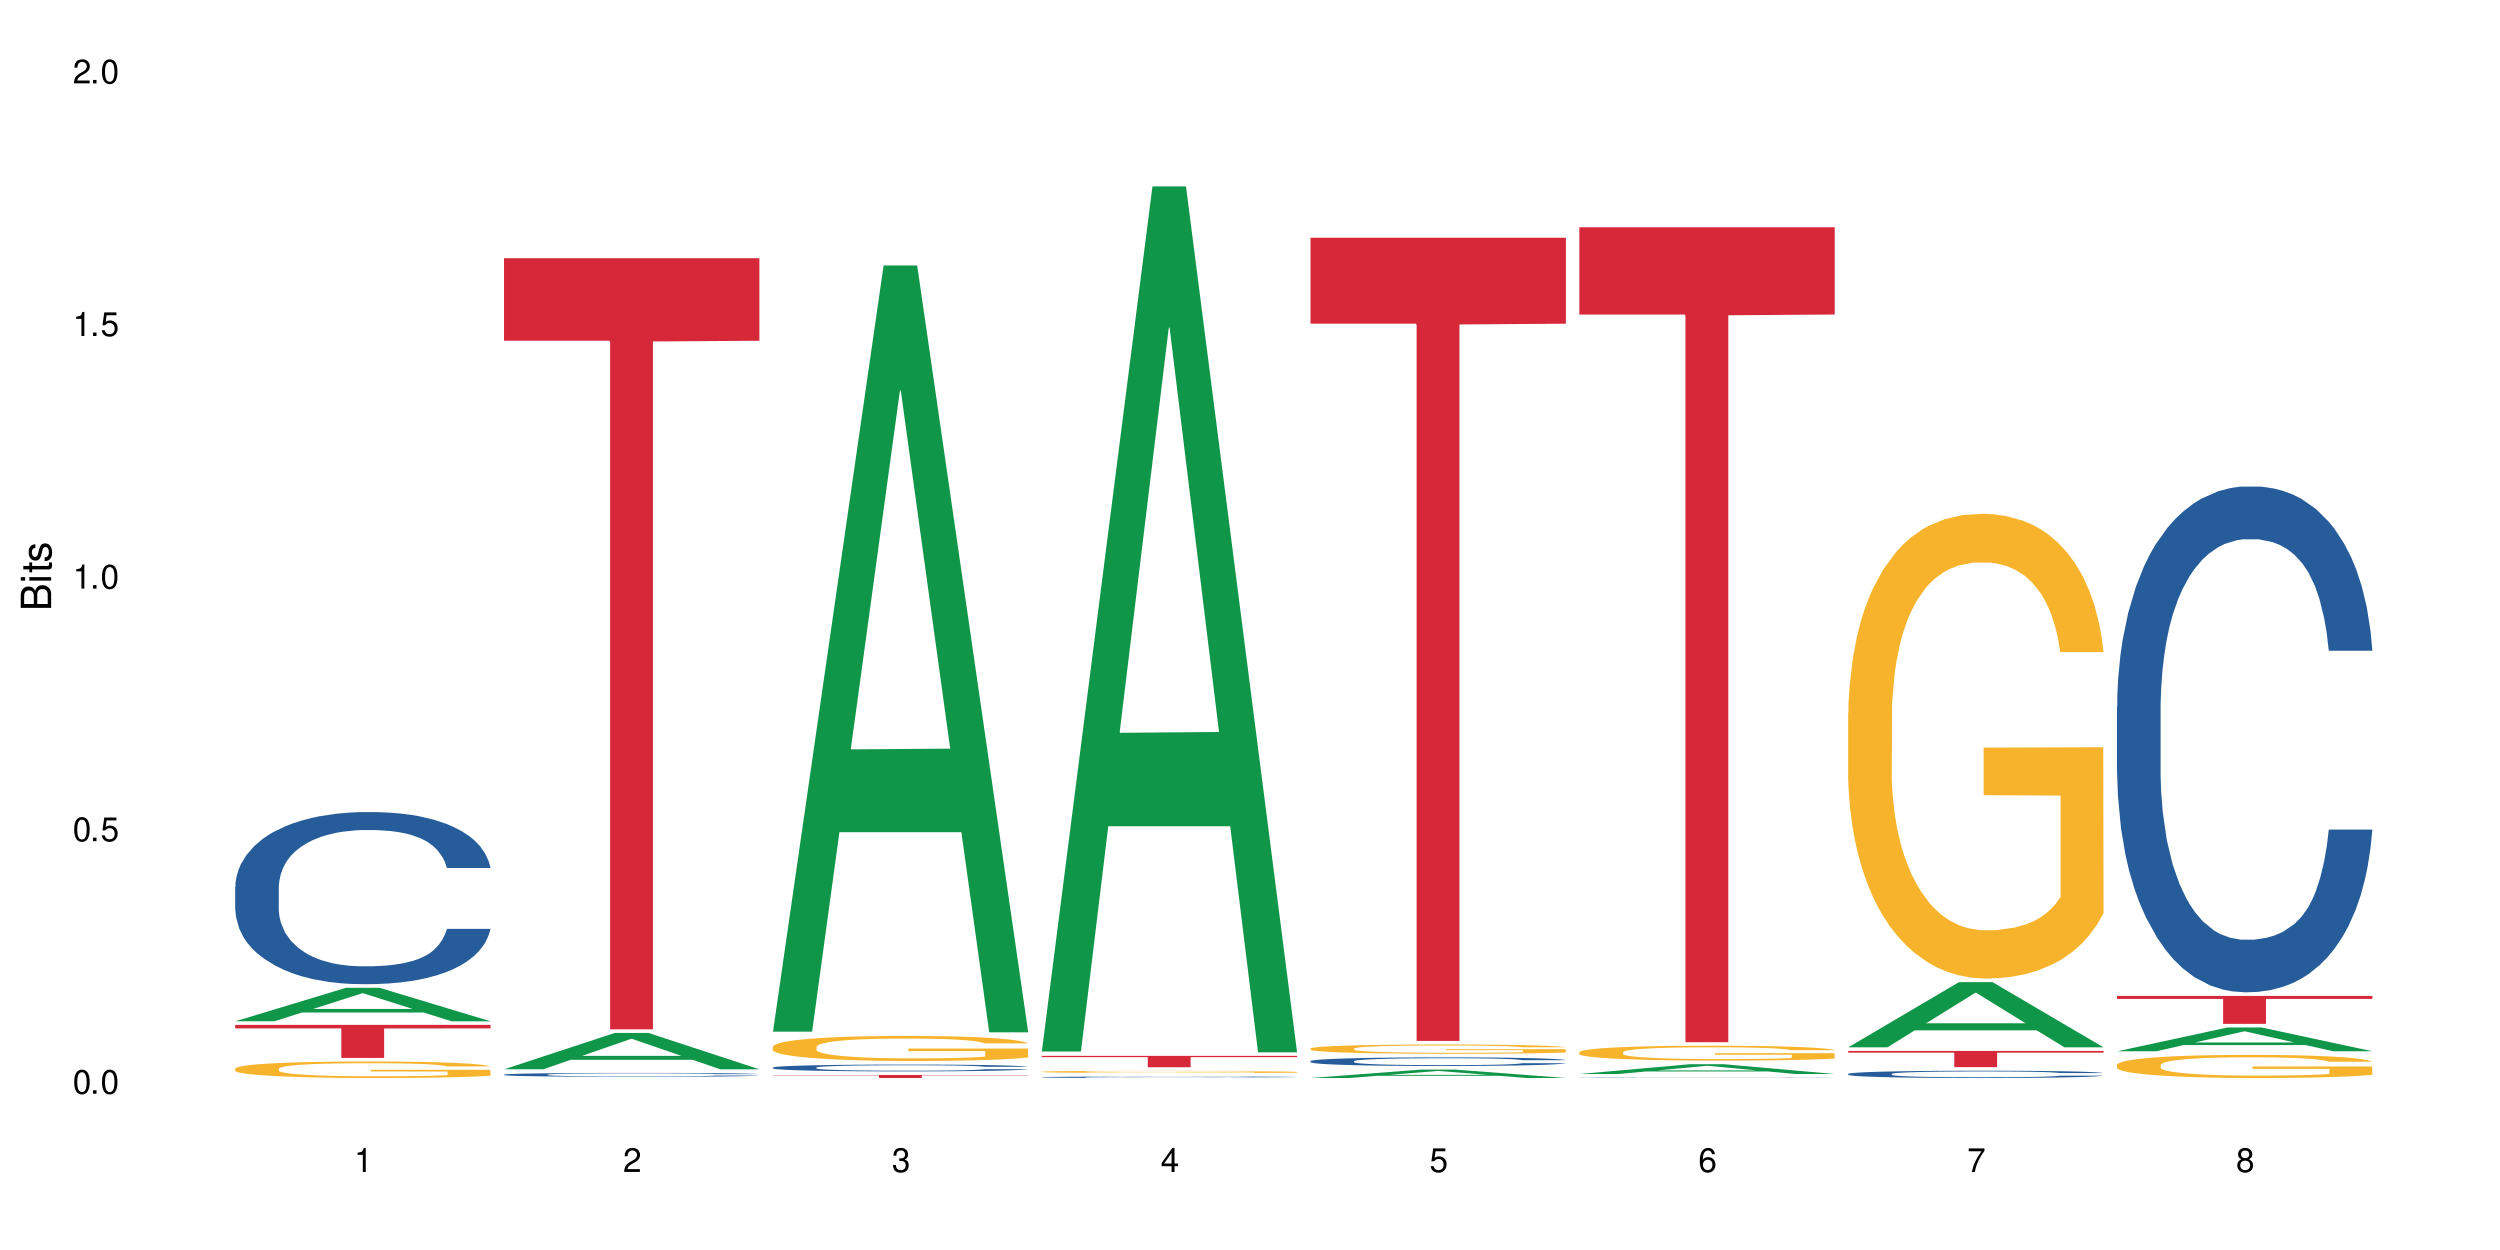 <?xml version="1.0" encoding="UTF-8"?>
<svg xmlns="http://www.w3.org/2000/svg" xmlns:xlink="http://www.w3.org/1999/xlink" width="720" height="360" viewBox="0 0 720 360">
<defs>
<g>
<g id="glyph-0-0">
</g>
<g id="glyph-0-1">
<path d="M 2.641 -6.938 C 2 -6.938 1.422 -6.656 1.078 -6.172 C 0.641 -5.562 0.406 -4.641 0.406 -3.359 C 0.406 -1.016 1.188 0.219 2.641 0.219 C 4.078 0.219 4.859 -1.016 4.859 -3.297 C 4.859 -4.641 4.656 -5.547 4.203 -6.172 C 3.844 -6.656 3.281 -6.938 2.641 -6.938 Z M 2.641 -6.188 C 3.547 -6.188 4 -5.25 4 -3.375 C 4 -1.406 3.562 -0.484 2.625 -0.484 C 1.734 -0.484 1.281 -1.438 1.281 -3.344 C 1.281 -5.25 1.734 -6.188 2.641 -6.188 Z M 2.641 -6.188 "/>
</g>
<g id="glyph-0-2">
<path d="M 1.828 -1 L 0.828 -1 L 0.828 0 L 1.828 0 Z M 1.828 -1 "/>
</g>
<g id="glyph-0-3">
<path d="M 4.562 -6.797 L 1.062 -6.797 L 0.547 -3.094 L 1.328 -3.094 C 1.719 -3.562 2.047 -3.734 2.578 -3.734 C 3.484 -3.734 4.062 -3.109 4.062 -2.094 C 4.062 -1.125 3.484 -0.531 2.578 -0.531 C 1.828 -0.531 1.375 -0.906 1.188 -1.672 L 0.328 -1.672 C 0.453 -1.109 0.547 -0.844 0.75 -0.594 C 1.125 -0.078 1.828 0.219 2.594 0.219 C 3.969 0.219 4.922 -0.781 4.922 -2.219 C 4.922 -3.562 4.031 -4.484 2.719 -4.484 C 2.25 -4.484 1.859 -4.359 1.469 -4.062 L 1.734 -5.969 L 4.562 -5.969 Z M 4.562 -6.797 "/>
</g>
<g id="glyph-0-4">
<path d="M 2.484 -4.938 L 2.484 0 L 3.328 0 L 3.328 -6.938 L 2.766 -6.938 C 2.469 -5.875 2.281 -5.734 0.984 -5.562 L 0.984 -4.938 Z M 2.484 -4.938 "/>
</g>
<g id="glyph-0-5">
<path d="M 4.859 -0.828 L 1.281 -0.828 C 1.359 -1.406 1.672 -1.781 2.5 -2.281 L 3.469 -2.828 C 4.406 -3.344 4.906 -4.062 4.906 -4.906 C 4.906 -5.484 4.672 -6.031 4.266 -6.406 C 3.859 -6.766 3.375 -6.938 2.719 -6.938 C 1.859 -6.938 1.219 -6.625 0.844 -6.031 C 0.609 -5.672 0.5 -5.234 0.484 -4.531 L 1.328 -4.531 C 1.359 -5.016 1.406 -5.281 1.531 -5.516 C 1.75 -5.938 2.188 -6.203 2.703 -6.203 C 3.469 -6.203 4.031 -5.641 4.031 -4.891 C 4.031 -4.344 3.719 -3.859 3.125 -3.516 L 2.234 -3 C 0.812 -2.172 0.406 -1.531 0.328 -0.016 L 4.859 -0.016 Z M 4.859 -0.828 "/>
</g>
<g id="glyph-0-6">
<path d="M 2.125 -3.188 L 2.578 -3.188 C 3.5 -3.188 3.984 -2.766 3.984 -1.922 C 3.984 -1.062 3.469 -0.531 2.594 -0.531 C 1.656 -0.531 1.203 -1 1.156 -2.016 L 0.312 -2.016 C 0.344 -1.453 0.438 -1.094 0.609 -0.781 C 0.953 -0.109 1.625 0.219 2.547 0.219 C 3.953 0.219 4.859 -0.625 4.859 -1.938 C 4.859 -2.828 4.516 -3.297 3.703 -3.594 C 4.344 -3.844 4.656 -4.328 4.656 -5.031 C 4.656 -6.219 3.875 -6.938 2.578 -6.938 C 1.203 -6.938 0.484 -6.172 0.453 -4.703 L 1.297 -4.703 C 1.312 -5.125 1.344 -5.359 1.453 -5.578 C 1.641 -5.969 2.062 -6.203 2.594 -6.203 C 3.344 -6.203 3.797 -5.75 3.797 -5 C 3.797 -4.516 3.609 -4.219 3.25 -4.047 C 3.016 -3.953 2.703 -3.922 2.125 -3.906 Z M 2.125 -3.188 "/>
</g>
<g id="glyph-0-7">
<path d="M 3.141 -1.672 L 3.141 0 L 3.984 0 L 3.984 -1.672 L 4.984 -1.672 L 4.984 -2.438 L 3.984 -2.438 L 3.984 -6.938 L 3.359 -6.938 L 0.266 -2.578 L 0.266 -1.672 Z M 3.141 -2.438 L 1 -2.438 L 3.141 -5.5 Z M 3.141 -2.438 "/>
</g>
<g id="glyph-0-8">
<path d="M 4.781 -5.125 C 4.609 -6.266 3.891 -6.938 2.844 -6.938 C 2.094 -6.938 1.422 -6.578 1.031 -5.953 C 0.594 -5.266 0.406 -4.422 0.406 -3.172 C 0.406 -2 0.578 -1.25 0.984 -0.641 C 1.359 -0.078 1.953 0.219 2.703 0.219 C 3.984 0.219 4.922 -0.75 4.922 -2.094 C 4.922 -3.375 4.062 -4.281 2.844 -4.281 C 2.172 -4.281 1.641 -4.031 1.281 -3.516 C 1.281 -5.234 1.828 -6.188 2.797 -6.188 C 3.391 -6.188 3.797 -5.797 3.938 -5.125 Z M 2.734 -3.531 C 3.547 -3.531 4.062 -2.953 4.062 -2.031 C 4.062 -1.156 3.484 -0.531 2.703 -0.531 C 1.922 -0.531 1.328 -1.188 1.328 -2.078 C 1.328 -2.938 1.906 -3.531 2.734 -3.531 Z M 2.734 -3.531 "/>
</g>
<g id="glyph-0-9">
<path d="M 4.984 -6.797 L 0.438 -6.797 L 0.438 -5.969 L 4.109 -5.969 C 2.5 -3.656 1.828 -2.234 1.328 0 L 2.219 0 C 2.594 -2.172 3.453 -4.047 4.984 -6.094 Z M 4.984 -6.797 "/>
</g>
<g id="glyph-0-10">
<path d="M 3.75 -3.656 C 4.469 -4.094 4.688 -4.438 4.688 -5.078 C 4.688 -6.172 3.844 -6.938 2.641 -6.938 C 1.438 -6.938 0.594 -6.172 0.594 -5.094 C 0.594 -4.438 0.812 -4.094 1.516 -3.656 C 0.734 -3.266 0.359 -2.703 0.359 -1.922 C 0.359 -0.656 1.281 0.219 2.641 0.219 C 3.984 0.219 4.922 -0.656 4.922 -1.922 C 4.922 -2.703 4.531 -3.266 3.75 -3.656 Z M 2.641 -6.188 C 3.359 -6.188 3.812 -5.75 3.812 -5.062 C 3.812 -4.406 3.344 -3.984 2.641 -3.984 C 1.922 -3.984 1.453 -4.406 1.453 -5.078 C 1.453 -5.75 1.922 -6.188 2.641 -6.188 Z M 2.641 -3.266 C 3.484 -3.266 4.062 -2.719 4.062 -1.906 C 4.062 -1.078 3.484 -0.531 2.625 -0.531 C 1.797 -0.531 1.219 -1.094 1.219 -1.906 C 1.219 -2.719 1.781 -3.266 2.641 -3.266 Z M 2.641 -3.266 "/>
</g>
<g id="glyph-1-0">
</g>
<g id="glyph-1-1">
<path d="M 0 -0.953 L 0 -4.891 C 0 -5.719 -0.234 -6.344 -0.734 -6.797 C -1.188 -7.234 -1.812 -7.469 -2.5 -7.469 C -3.547 -7.469 -4.188 -7 -4.625 -5.875 C -4.984 -6.688 -5.625 -7.094 -6.531 -7.094 C -7.172 -7.094 -7.734 -6.859 -8.141 -6.391 C -8.562 -5.922 -8.75 -5.344 -8.75 -4.5 L -8.75 -0.953 Z M -4.984 -2.062 L -7.766 -2.062 L -7.766 -4.219 C -7.766 -4.844 -7.688 -5.203 -7.453 -5.5 C -7.219 -5.812 -6.859 -5.969 -6.375 -5.969 C -5.891 -5.969 -5.531 -5.812 -5.297 -5.5 C -5.062 -5.203 -4.984 -4.844 -4.984 -4.219 Z M -0.984 -2.062 L -4 -2.062 L -4 -4.781 C -4 -5.766 -3.438 -6.359 -2.484 -6.359 C -1.547 -6.359 -0.984 -5.766 -0.984 -4.781 Z M -0.984 -2.062 "/>
</g>
<g id="glyph-1-2">
<path d="M -6.281 -1.797 L -6.281 -0.797 L 0 -0.797 L 0 -1.797 Z M -8.75 -1.797 L -8.75 -0.797 L -7.484 -0.797 L -7.484 -1.797 Z M -8.75 -1.797 "/>
</g>
<g id="glyph-1-3">
<path d="M -6.281 -3.047 L -6.281 -2.016 L -8.016 -2.016 L -8.016 -1.016 L -6.281 -1.016 L -6.281 -0.172 L -5.469 -0.172 L -5.469 -1.016 L -0.719 -1.016 C -0.078 -1.016 0.281 -1.453 0.281 -2.234 C 0.281 -2.5 0.25 -2.719 0.188 -3.047 L -0.641 -3.047 C -0.609 -2.906 -0.594 -2.766 -0.594 -2.562 C -0.594 -2.141 -0.719 -2.016 -1.156 -2.016 L -5.469 -2.016 L -5.469 -3.047 Z M -6.281 -3.047 "/>
</g>
<g id="glyph-1-4">
<path d="M -4.531 -5.25 C -5.766 -5.25 -6.469 -4.422 -6.469 -2.969 C -6.469 -1.516 -5.719 -0.562 -4.547 -0.562 C -3.562 -0.562 -3.094 -1.062 -2.734 -2.562 L -2.516 -3.484 C -2.344 -4.188 -2.094 -4.469 -1.641 -4.469 C -1.047 -4.469 -0.641 -3.875 -0.641 -3 C -0.641 -2.453 -0.797 -2 -1.062 -1.75 C -1.25 -1.594 -1.422 -1.531 -1.875 -1.469 L -1.875 -0.406 C -0.422 -0.453 0.281 -1.266 0.281 -2.922 C 0.281 -4.5 -0.5 -5.516 -1.719 -5.516 C -2.656 -5.516 -3.172 -4.984 -3.469 -3.734 L -3.703 -2.766 C -3.891 -1.953 -4.156 -1.609 -4.594 -1.609 C -5.188 -1.609 -5.547 -2.125 -5.547 -2.938 C -5.547 -3.75 -5.203 -4.172 -4.531 -4.203 Z M -4.531 -5.25 "/>
</g>
</g>
</defs>
<rect x="-72" y="-36" width="864" height="432" fill="rgb(100%, 100%, 100%)" fill-opacity="1"/>
<path fill-rule="nonzero" fill="rgb(6.275%, 58.824%, 28.235%)" fill-opacity="1" d="M 67.73 294.125 L 67.809 294.117 L 99.637 284.488 L 109.301 284.488 L 141.281 294.137 L 130.047 294.137 L 122.031 291.617 L 86.906 291.617 L 79.047 294.125 L 67.73 294.125 L 90.285 290.578 L 118.809 290.566 L 104.586 286.066 L 104.43 286.059 L 104.27 286.082 L 90.207 290.566 L 90.285 290.578 Z M 67.73 294.125 "/>
<path fill-rule="nonzero" fill="rgb(14.51%, 36.078%, 60%)" fill-opacity="1" d="M 67.73 255.465 L 67.82 255.418 L 67.82 254.332 L 68.09 252.609 L 68.719 250.438 L 69.344 248.941 L 70.961 246.27 L 73.203 243.688 L 75.535 241.695 L 77.238 240.516 L 78.766 239.609 L 82.262 237.934 L 84.504 237.074 L 86.926 236.305 L 89.887 235.535 L 92.039 235.082 L 96.883 234.355 L 100.469 234.039 L 103.25 233.902 L 109.262 233.902 L 112.848 234.082 L 115.449 234.309 L 118.32 234.672 L 120.742 235.082 L 124.957 236.078 L 128.727 237.344 L 130.43 238.07 L 133.121 239.473 L 135.184 240.832 L 136.617 242.012 L 138.234 243.688 L 139.668 245.727 L 140.746 248.035 L 141.281 249.984 L 128.727 249.984 L 128.098 248.172 L 127.379 246.766 L 126.035 244.91 L 124.688 243.598 L 122.805 242.281 L 121.102 241.422 L 118.77 240.562 L 116.707 240.02 L 114.555 239.609 L 112.488 239.34 L 108.543 239.066 L 103.969 239.066 L 102.266 239.156 L 98.766 239.52 L 96.883 239.836 L 94.191 240.473 L 92.309 241.059 L 90.066 241.965 L 88.539 242.734 L 86.656 243.914 L 85.312 244.957 L 83.785 246.449 L 82.891 247.582 L 82.082 248.852 L 81.363 250.348 L 80.828 251.93 L 80.469 253.605 L 80.289 255.238 L 80.289 262.258 L 80.469 263.891 L 80.918 265.793 L 82.082 268.555 L 83.785 270.957 L 85.762 272.859 L 87.645 274.219 L 88.719 274.852 L 90.156 275.578 L 92.398 276.484 L 95.629 277.391 L 97.512 277.75 L 100.383 278.113 L 103.34 278.293 L 107.289 278.293 L 110.785 278.113 L 113.117 277.887 L 115.539 277.523 L 118.859 276.754 L 120.922 276.031 L 122.715 275.168 L 124.062 274.309 L 124.957 273.582 L 126.305 272.18 L 127.379 270.641 L 128.188 269.055 L 128.727 267.516 L 141.281 267.516 L 140.746 269.324 L 139.938 271.094 L 139.129 272.406 L 137.875 273.992 L 136.441 275.395 L 134.375 276.98 L 132.672 278.023 L 130.43 279.156 L 128.367 280.016 L 126.125 280.785 L 122.805 281.691 L 120.652 282.145 L 118.32 282.551 L 115.539 282.914 L 112.043 283.23 L 108.273 283.414 L 104.777 283.457 L 101.008 283.367 L 98.227 283.188 L 94.551 282.777 L 89.977 281.965 L 86.656 281.102 L 84.055 280.242 L 81.812 279.336 L 79.301 278.113 L 76.074 276.121 L 74.098 274.582 L 72.754 273.312 L 71.23 271.547 L 70.152 269.961 L 68.898 267.422 L 68 264.207 L 67.73 261.715 Z M 67.73 255.465 "/>
<path fill-rule="nonzero" fill="rgb(96.863%, 70.196%, 16.863%)" fill-opacity="1" d="M 67.73 307.746 L 67.82 307.742 L 67.82 307.656 L 68.18 307.461 L 69.078 307.191 L 70.242 306.969 L 71.5 306.797 L 72.305 306.703 L 73.652 306.574 L 74.816 306.48 L 77.777 306.285 L 81.543 306.102 L 83.609 306.023 L 85.941 305.949 L 89.258 305.867 L 90.785 305.836 L 95.449 305.766 L 100.738 305.723 L 106.57 305.711 L 109.262 305.715 L 112.938 305.73 L 117.961 305.781 L 120.832 305.824 L 123.074 305.867 L 125.406 305.922 L 128.277 306.012 L 130.969 306.113 L 133.121 306.219 L 135.273 306.348 L 137.066 306.488 L 138.594 306.641 L 139.938 306.82 L 140.746 306.973 L 141.281 307.125 L 128.816 307.125 L 128.098 306.973 L 127.289 306.855 L 125.945 306.715 L 124.598 306.609 L 123.254 306.527 L 120.742 306.414 L 118.59 306.344 L 115.898 306.285 L 113.297 306.246 L 110.336 306.219 L 108.543 306.211 L 103.789 306.211 L 99.484 306.242 L 96.973 306.273 L 95.18 306.309 L 92.668 306.375 L 91.141 306.426 L 90.246 306.461 L 87.555 306.598 L 85.762 306.719 L 84.773 306.801 L 83.52 306.93 L 82.621 307.047 L 81.633 307.223 L 81.098 307.352 L 80.379 307.648 L 80.289 308.43 L 80.559 308.594 L 81.098 308.773 L 81.812 308.93 L 82.891 309.094 L 83.965 309.219 L 85.852 309.387 L 87.465 309.5 L 88.719 309.574 L 91.141 309.691 L 92.129 309.73 L 94.461 309.809 L 96.883 309.871 L 99.844 309.922 L 102.086 309.949 L 105.672 309.969 L 110.246 309.969 L 115.629 309.945 L 119.039 309.91 L 121.371 309.875 L 122.895 309.844 L 124.777 309.797 L 126.125 309.754 L 127.379 309.707 L 128.906 309.633 L 128.906 308.594 L 106.75 308.59 L 106.75 308.102 L 141.195 308.098 L 141.281 309.797 L 139.398 309.914 L 137.066 310.027 L 134.824 310.113 L 132.492 310.188 L 129.176 310.27 L 126.484 310.32 L 122.355 310.383 L 118.59 310.422 L 114.645 310.449 L 111.145 310.461 L 107.02 310.465 L 103.34 310.457 L 99.395 310.43 L 96.254 310.395 L 93.383 310.352 L 90.516 310.297 L 86.926 310.203 L 84.594 310.129 L 82.172 310.039 L 79.75 309.93 L 77.598 309.812 L 76.164 309.723 L 74.727 309.617 L 73.203 309.488 L 71.766 309.34 L 70.691 309.207 L 69.703 309.055 L 68.988 308.91 L 68.27 308.715 L 67.91 308.559 L 67.73 308.426 Z M 67.73 307.746 "/>
<path fill-rule="nonzero" fill="rgb(83.922%, 15.686%, 22.353%)" fill-opacity="1" d="M 67.73 295.168 L 141.281 295.168 L 141.281 296.184 L 110.629 296.195 L 110.629 304.68 L 98.297 304.68 L 98.297 296.203 L 98.117 296.184 L 67.73 296.184 Z M 67.73 295.168 "/>
<path fill-rule="nonzero" fill="rgb(6.275%, 58.824%, 28.235%)" fill-opacity="1" d="M 145.156 307.953 L 145.234 307.945 L 177.059 297.48 L 186.723 297.48 L 218.707 307.965 L 207.469 307.965 L 199.453 305.227 L 164.328 305.227 L 156.469 307.953 L 145.156 307.953 L 167.707 304.094 L 196.23 304.086 L 182.008 299.191 L 181.852 299.184 L 181.695 299.211 L 167.629 304.086 L 167.707 304.094 Z M 145.156 307.953 "/>
<path fill-rule="nonzero" fill="rgb(14.51%, 36.078%, 60%)" fill-opacity="1" d="M 145.156 309.484 L 145.242 309.48 L 145.242 309.457 L 145.512 309.418 L 146.141 309.371 L 146.77 309.336 L 148.383 309.273 L 150.625 309.215 L 152.957 309.172 L 154.664 309.145 L 156.188 309.125 L 159.684 309.086 L 161.93 309.066 L 164.352 309.051 L 167.309 309.031 L 169.461 309.023 L 174.305 309.004 L 177.895 309 L 180.676 308.996 L 186.684 308.996 L 190.273 309 L 192.875 309.004 L 195.742 309.012 L 198.164 309.023 L 202.383 309.043 L 206.148 309.074 L 207.852 309.09 L 210.543 309.121 L 212.605 309.152 L 214.043 309.18 L 215.656 309.215 L 217.094 309.262 L 218.168 309.316 L 218.707 309.359 L 206.148 309.359 L 205.52 309.316 L 204.805 309.285 L 203.457 309.246 L 202.113 309.215 L 200.23 309.184 L 198.523 309.164 L 196.191 309.145 L 194.129 309.133 L 191.977 309.125 L 189.914 309.117 L 185.969 309.113 L 179.688 309.113 L 176.191 309.121 L 174.305 309.129 L 171.613 309.145 L 169.73 309.156 L 167.488 309.176 L 165.965 309.195 L 164.082 309.223 L 162.734 309.246 L 161.211 309.277 L 160.312 309.305 L 159.508 309.332 L 158.789 309.367 L 158.25 309.402 L 157.891 309.441 L 157.711 309.477 L 157.711 309.637 L 157.891 309.672 L 158.34 309.715 L 159.508 309.777 L 161.211 309.832 L 163.184 309.875 L 165.066 309.906 L 166.145 309.922 L 167.578 309.938 L 169.82 309.957 L 173.051 309.98 L 174.934 309.988 L 177.805 309.996 L 180.766 310 L 184.711 310 L 188.211 309.996 L 190.543 309.988 L 192.965 309.98 L 196.281 309.965 L 198.344 309.949 L 200.141 309.93 L 201.484 309.91 L 202.383 309.895 L 203.727 309.859 L 204.805 309.828 L 205.609 309.789 L 206.148 309.754 L 218.707 309.754 L 218.168 309.797 L 217.359 309.836 L 216.555 309.867 L 215.297 309.902 L 213.863 309.934 L 211.801 309.969 L 210.094 309.992 L 207.852 310.02 L 205.789 310.039 L 203.547 310.055 L 200.23 310.074 L 198.074 310.086 L 195.742 310.094 L 192.965 310.105 L 189.465 310.109 L 185.699 310.113 L 182.199 310.117 L 178.434 310.113 L 175.652 310.109 L 171.973 310.102 L 167.398 310.082 L 164.082 310.062 L 161.48 310.043 L 159.238 310.023 L 156.727 309.996 L 153.496 309.949 L 151.523 309.914 L 150.176 309.887 L 148.652 309.848 L 147.574 309.812 L 146.32 309.754 L 145.422 309.68 L 145.156 309.625 Z M 145.156 309.484 "/>
<path fill-rule="nonzero" fill="rgb(83.922%, 15.686%, 22.353%)" fill-opacity="1" d="M 145.156 74.363 L 218.707 74.363 L 218.707 98.137 L 188.051 98.344 L 188.051 296.449 L 175.719 296.449 L 175.719 98.555 L 175.539 98.137 L 145.156 98.137 Z M 145.156 74.363 "/>
<path fill-rule="nonzero" fill="rgb(6.275%, 58.824%, 28.235%)" fill-opacity="1" d="M 222.578 297.113 L 222.656 296.906 L 254.48 76.453 L 264.148 76.453 L 296.129 297.32 L 284.895 297.32 L 276.879 239.668 L 241.75 239.668 L 233.895 297.113 L 222.578 297.113 L 245.129 215.816 L 273.656 215.609 L 259.434 112.539 L 259.273 112.332 L 259.117 112.953 L 245.051 215.609 L 245.129 215.816 Z M 222.578 297.113 "/>
<path fill-rule="nonzero" fill="rgb(14.51%, 36.078%, 60%)" fill-opacity="1" d="M 222.578 307.453 L 222.668 307.449 L 222.668 307.406 L 222.938 307.34 L 223.562 307.254 L 224.191 307.191 L 225.809 307.086 L 228.051 306.984 L 230.383 306.906 L 232.086 306.859 L 233.609 306.824 L 237.109 306.758 L 239.352 306.723 L 241.773 306.691 L 244.734 306.66 L 246.887 306.645 L 251.73 306.613 L 255.316 306.602 L 258.098 306.598 L 264.109 306.598 L 267.695 306.602 L 270.297 306.613 L 273.168 306.625 L 275.59 306.645 L 279.805 306.684 L 283.57 306.734 L 285.277 306.762 L 287.969 306.816 L 290.031 306.871 L 291.465 306.918 L 293.082 306.984 L 294.516 307.066 L 295.59 307.156 L 296.129 307.234 L 283.57 307.234 L 282.945 307.164 L 282.227 307.105 L 280.883 307.031 L 279.535 306.98 L 277.652 306.93 L 275.949 306.895 L 273.617 306.859 L 271.551 306.84 L 269.398 306.824 L 267.336 306.812 L 263.391 306.801 L 258.816 306.801 L 257.109 306.805 L 253.613 306.82 L 251.73 306.832 L 249.039 306.855 L 247.156 306.879 L 244.914 306.914 L 243.387 306.945 L 241.504 306.992 L 240.16 307.035 L 238.633 307.094 L 237.738 307.141 L 236.93 307.188 L 236.211 307.25 L 235.672 307.312 L 235.316 307.379 L 235.137 307.441 L 235.137 307.723 L 235.316 307.785 L 235.762 307.863 L 236.93 307.973 L 238.633 308.066 L 240.605 308.141 L 242.492 308.195 L 243.566 308.223 L 245.004 308.25 L 247.246 308.285 L 250.473 308.32 L 252.355 308.336 L 255.227 308.352 L 258.188 308.359 L 262.133 308.359 L 265.633 308.352 L 267.965 308.34 L 270.387 308.328 L 273.707 308.297 L 275.77 308.27 L 277.562 308.234 L 278.906 308.199 L 279.805 308.172 L 281.148 308.113 L 282.227 308.055 L 283.035 307.992 L 283.57 307.93 L 296.129 307.93 L 295.59 308 L 294.785 308.07 L 293.977 308.125 L 292.723 308.188 L 291.285 308.242 L 289.223 308.305 L 287.52 308.348 L 285.277 308.391 L 283.215 308.426 L 280.973 308.457 L 277.652 308.492 L 275.5 308.512 L 273.168 308.527 L 270.387 308.543 L 266.887 308.555 L 263.121 308.562 L 259.621 308.562 L 255.855 308.559 L 253.074 308.551 L 249.398 308.535 L 244.824 308.504 L 241.504 308.469 L 238.902 308.434 L 236.66 308.398 L 234.148 308.352 L 230.918 308.27 L 228.945 308.211 L 227.602 308.16 L 226.074 308.09 L 225 308.027 L 223.742 307.926 L 222.848 307.797 L 222.578 307.699 Z M 222.578 307.453 "/>
<path fill-rule="nonzero" fill="rgb(96.863%, 70.196%, 16.863%)" fill-opacity="1" d="M 222.578 301.441 L 222.668 301.434 L 222.668 301.305 L 223.027 301.008 L 223.922 300.598 L 225.09 300.262 L 226.344 300 L 227.152 299.859 L 228.496 299.664 L 229.664 299.52 L 232.625 299.223 L 236.391 298.945 L 238.453 298.828 L 240.785 298.715 L 244.105 298.59 L 245.629 298.543 L 250.293 298.438 L 255.586 298.371 L 261.418 298.352 L 264.109 298.359 L 267.785 298.387 L 272.809 298.457 L 275.68 298.523 L 277.922 298.59 L 280.254 298.676 L 283.125 298.805 L 285.816 298.965 L 287.969 299.121 L 290.121 299.32 L 291.914 299.531 L 293.438 299.762 L 294.785 300.039 L 295.59 300.27 L 296.129 300.5 L 283.66 300.5 L 282.945 300.27 L 282.137 300.09 L 280.793 299.875 L 279.445 299.715 L 278.102 299.59 L 275.59 299.418 L 273.438 299.312 L 270.746 299.223 L 268.145 299.164 L 265.184 299.121 L 263.391 299.109 L 258.637 299.109 L 254.332 299.156 L 251.82 299.207 L 250.023 299.262 L 247.512 299.359 L 245.988 299.438 L 245.094 299.492 L 242.402 299.695 L 240.605 299.879 L 239.621 300.004 L 238.363 300.203 L 237.469 300.379 L 236.48 300.645 L 235.941 300.844 L 235.227 301.289 L 235.137 302.477 L 235.406 302.727 L 235.941 302.996 L 236.66 303.234 L 237.738 303.484 L 238.812 303.676 L 240.695 303.93 L 242.312 304.102 L 243.566 304.215 L 245.988 304.391 L 246.977 304.453 L 249.309 304.57 L 251.73 304.664 L 254.691 304.742 L 256.934 304.781 L 260.52 304.812 L 265.094 304.812 L 270.477 304.773 L 273.887 304.723 L 276.219 304.668 L 277.742 304.621 L 279.625 304.551 L 280.973 304.484 L 282.227 304.41 L 283.75 304.301 L 283.75 302.727 L 261.598 302.719 L 261.598 301.98 L 296.039 301.977 L 296.129 304.551 L 294.246 304.727 L 291.914 304.898 L 289.672 305.031 L 287.34 305.145 L 284.02 305.27 L 281.328 305.348 L 277.203 305.441 L 273.438 305.5 L 269.488 305.539 L 265.992 305.559 L 261.867 305.566 L 258.188 305.551 L 254.242 305.512 L 251.102 305.461 L 248.23 305.395 L 245.359 305.309 L 241.773 305.168 L 239.441 305.059 L 237.02 304.918 L 234.598 304.754 L 232.445 304.578 L 231.008 304.438 L 229.574 304.281 L 228.051 304.082 L 226.613 303.859 L 225.539 303.656 L 224.551 303.426 L 223.832 303.207 L 223.117 302.91 L 222.758 302.672 L 222.578 302.469 Z M 222.578 301.441 "/>
<path fill-rule="nonzero" fill="rgb(83.922%, 15.686%, 22.353%)" fill-opacity="1" d="M 222.578 309.594 L 296.129 309.594 L 296.129 309.688 L 265.477 309.688 L 265.477 310.465 L 253.141 310.465 L 253.141 309.688 L 222.578 309.688 Z M 222.578 309.594 "/>
<path fill-rule="nonzero" fill="rgb(6.275%, 58.824%, 28.235%)" fill-opacity="1" d="M 300 302.832 L 300.078 302.598 L 331.906 53.691 L 341.57 53.691 L 373.555 303.066 L 362.316 303.066 L 354.301 237.973 L 319.176 237.973 L 311.316 302.832 L 300 302.832 L 322.555 211.043 L 351.078 210.809 L 336.855 94.434 L 336.699 94.199 L 336.543 94.902 L 322.477 210.809 L 322.555 211.043 Z M 300 302.832 "/>
<path fill-rule="nonzero" fill="rgb(14.51%, 36.078%, 60%)" fill-opacity="1" d="M 300 310.227 L 300.09 310.227 L 300.09 310.215 L 300.359 310.203 L 300.988 310.184 L 301.617 310.172 L 303.23 310.148 L 305.473 310.125 L 307.805 310.109 L 309.508 310.098 L 311.035 310.09 L 314.531 310.078 L 316.773 310.07 L 319.195 310.062 L 322.156 310.055 L 324.309 310.051 L 329.152 310.047 L 332.742 310.043 L 345.117 310.043 L 347.719 310.047 L 350.59 310.047 L 353.012 310.051 L 357.227 310.059 L 360.996 310.07 L 362.699 310.078 L 365.391 310.09 L 367.453 310.102 L 368.891 310.109 L 370.504 310.125 L 371.938 310.145 L 373.016 310.164 L 373.555 310.18 L 360.996 310.18 L 360.367 310.164 L 359.648 310.152 L 358.305 310.137 L 356.961 310.125 L 355.074 310.113 L 353.371 310.105 L 351.039 310.098 L 348.977 310.094 L 346.824 310.09 L 344.762 310.09 L 340.812 310.086 L 334.535 310.086 L 331.035 310.09 L 329.152 310.094 L 326.461 310.098 L 324.578 310.102 L 322.336 310.109 L 320.812 310.117 L 318.926 310.129 L 317.582 310.137 L 316.059 310.148 L 315.16 310.16 L 314.352 310.168 L 313.637 310.184 L 313.098 310.195 L 312.738 310.211 L 312.559 310.223 L 312.559 310.285 L 312.738 310.297 L 313.188 310.312 L 314.352 310.336 L 316.059 310.359 L 318.031 310.375 L 319.914 310.387 L 320.992 310.391 L 322.426 310.398 L 324.668 310.406 L 327.898 310.414 L 329.781 310.418 L 332.652 310.418 L 335.609 310.422 L 339.559 310.422 L 343.055 310.418 L 345.387 310.418 L 347.809 310.414 L 351.129 310.406 L 353.191 310.402 L 354.984 310.395 L 356.332 310.387 L 357.227 310.379 L 358.574 310.367 L 359.648 310.355 L 360.457 310.344 L 360.996 310.328 L 373.555 310.328 L 373.016 310.344 L 372.207 310.359 L 371.402 310.371 L 370.145 310.383 L 368.711 310.395 L 366.645 310.41 L 364.941 310.418 L 362.699 310.43 L 360.637 310.438 L 358.395 310.441 L 355.074 310.449 L 352.922 310.453 L 350.59 310.457 L 347.809 310.461 L 344.312 310.465 L 333.277 310.465 L 330.5 310.461 L 326.82 310.461 L 322.246 310.453 L 318.926 310.445 L 316.324 310.438 L 314.082 310.43 L 311.57 310.418 L 308.344 310.402 L 306.371 310.391 L 305.023 310.379 L 303.5 310.363 L 302.422 310.352 L 301.168 310.328 L 300.27 310.301 L 300 310.281 Z M 300 310.227 "/>
<path fill-rule="nonzero" fill="rgb(96.863%, 70.196%, 16.863%)" fill-opacity="1" d="M 300 308.66 L 300.09 308.66 L 300.09 308.648 L 300.449 308.625 L 301.348 308.59 L 302.512 308.559 L 303.77 308.539 L 304.574 308.527 L 305.922 308.508 L 307.086 308.496 L 310.047 308.473 L 313.816 308.449 L 315.879 308.438 L 318.211 308.43 L 321.527 308.418 L 323.055 308.414 L 327.719 308.406 L 333.012 308.398 L 341.531 308.398 L 345.207 308.402 L 350.23 308.406 L 353.102 308.414 L 355.344 308.418 L 357.676 308.426 L 360.547 308.438 L 363.238 308.449 L 367.543 308.48 L 369.336 308.496 L 370.863 308.52 L 372.207 308.543 L 373.016 308.562 L 373.555 308.582 L 361.086 308.582 L 360.367 308.562 L 359.559 308.547 L 358.215 308.527 L 356.871 308.516 L 355.523 308.504 L 353.012 308.488 L 350.859 308.48 L 348.168 308.473 L 345.566 308.465 L 342.609 308.465 L 340.812 308.461 L 336.059 308.461 L 331.754 308.465 L 329.242 308.469 L 327.449 308.477 L 324.938 308.484 L 323.414 308.488 L 322.516 308.496 L 319.824 308.512 L 318.031 308.527 L 317.043 308.539 L 315.789 308.555 L 314.891 308.57 L 313.902 308.594 L 313.367 308.609 L 312.648 308.648 L 312.559 308.75 L 312.828 308.77 L 313.367 308.793 L 314.082 308.812 L 315.16 308.832 L 316.234 308.852 L 318.121 308.871 L 319.734 308.887 L 320.992 308.895 L 323.414 308.91 L 324.398 308.918 L 326.73 308.926 L 329.152 308.934 L 332.113 308.941 L 334.355 308.945 L 347.898 308.945 L 351.309 308.938 L 353.641 308.934 L 355.164 308.93 L 357.047 308.926 L 358.395 308.918 L 359.648 308.914 L 361.176 308.902 L 361.176 308.77 L 339.02 308.77 L 339.02 308.707 L 373.465 308.707 L 373.555 308.926 L 371.668 308.941 L 369.336 308.953 L 367.094 308.965 L 364.762 308.977 L 361.445 308.984 L 358.754 308.992 L 354.629 309 L 350.859 309.004 L 346.914 309.008 L 343.414 309.012 L 339.289 309.012 L 335.609 309.008 L 331.664 309.008 L 328.523 309 L 325.656 308.996 L 322.785 308.988 L 319.195 308.977 L 316.863 308.969 L 314.441 308.957 L 312.02 308.941 L 309.867 308.926 L 308.434 308.914 L 306.996 308.902 L 305.473 308.887 L 304.039 308.867 L 302.961 308.848 L 301.973 308.828 L 301.258 308.809 L 300.539 308.785 L 300.18 308.766 L 300 308.746 Z M 300 308.66 "/>
<path fill-rule="nonzero" fill="rgb(83.922%, 15.686%, 22.353%)" fill-opacity="1" d="M 300 304.098 L 373.555 304.098 L 373.555 304.449 L 342.898 304.449 L 342.898 307.367 L 330.566 307.367 L 330.566 304.453 L 330.387 304.449 L 300 304.449 Z M 300 304.098 "/>
<path fill-rule="nonzero" fill="rgb(6.275%, 58.824%, 28.235%)" fill-opacity="1" d="M 377.426 310.461 L 377.504 310.461 L 409.328 308.039 L 418.992 308.039 L 450.977 310.465 L 439.738 310.465 L 431.723 309.832 L 396.598 309.832 L 388.738 310.461 L 377.426 310.461 L 399.977 309.57 L 428.504 309.566 L 414.277 308.434 L 414.121 308.434 L 413.965 308.441 L 399.898 309.566 L 399.977 309.57 Z M 377.426 310.461 "/>
<path fill-rule="nonzero" fill="rgb(14.51%, 36.078%, 60%)" fill-opacity="1" d="M 377.426 305.602 L 377.516 305.602 L 377.516 305.547 L 377.781 305.461 L 378.41 305.352 L 379.039 305.277 L 380.652 305.141 L 382.895 305.012 L 385.227 304.914 L 386.934 304.855 L 388.457 304.809 L 391.957 304.723 L 394.199 304.68 L 396.621 304.641 L 399.578 304.605 L 401.734 304.582 L 406.574 304.543 L 410.164 304.527 L 412.945 304.523 L 418.953 304.523 L 422.543 304.531 L 425.145 304.543 L 428.016 304.559 L 430.438 304.582 L 434.652 304.629 L 438.418 304.695 L 440.125 304.73 L 442.812 304.801 L 444.879 304.871 L 446.312 304.93 L 447.926 305.012 L 449.363 305.113 L 450.438 305.23 L 450.977 305.328 L 438.418 305.328 L 437.789 305.238 L 437.074 305.168 L 435.727 305.074 L 434.383 305.008 L 432.5 304.941 L 430.793 304.898 L 428.461 304.855 L 426.398 304.828 L 424.246 304.809 L 422.184 304.793 L 418.238 304.781 L 413.664 304.781 L 411.957 304.785 L 408.461 304.805 L 406.574 304.82 L 403.887 304.852 L 402 304.879 L 399.758 304.926 L 398.234 304.965 L 396.352 305.023 L 395.004 305.078 L 393.48 305.152 L 392.582 305.207 L 391.777 305.273 L 391.059 305.348 L 390.52 305.426 L 390.16 305.512 L 389.98 305.594 L 389.98 305.945 L 390.16 306.027 L 390.609 306.121 L 391.777 306.262 L 393.48 306.379 L 395.453 306.477 L 397.336 306.543 L 398.414 306.574 L 399.848 306.613 L 402.09 306.656 L 405.32 306.703 L 407.203 306.723 L 410.074 306.738 L 413.035 306.75 L 416.98 306.75 L 420.48 306.738 L 422.812 306.727 L 425.234 306.711 L 428.551 306.672 L 430.613 306.637 L 432.41 306.594 L 433.754 306.547 L 434.652 306.512 L 435.996 306.441 L 437.074 306.363 L 437.879 306.285 L 438.418 306.207 L 450.977 306.207 L 450.438 306.297 L 449.633 306.387 L 448.824 306.453 L 447.566 306.531 L 446.133 306.602 L 444.07 306.684 L 442.367 306.734 L 440.125 306.793 L 438.059 306.836 L 435.816 306.875 L 432.5 306.918 L 430.348 306.941 L 428.016 306.961 L 425.234 306.98 L 421.734 306.996 L 417.969 307.004 L 414.469 307.008 L 410.703 307.004 L 407.922 306.992 L 404.242 306.973 L 399.668 306.934 L 396.352 306.891 L 393.75 306.848 L 391.508 306.801 L 388.996 306.738 L 385.766 306.641 L 383.793 306.562 L 382.449 306.5 L 380.922 306.41 L 379.848 306.332 L 378.59 306.203 L 377.695 306.043 L 377.426 305.918 Z M 377.426 305.602 "/>
<path fill-rule="nonzero" fill="rgb(96.863%, 70.196%, 16.863%)" fill-opacity="1" d="M 377.426 301.969 L 377.516 301.965 L 377.516 301.918 L 377.871 301.805 L 378.77 301.656 L 379.938 301.531 L 381.191 301.434 L 382 301.383 L 383.344 301.309 L 384.512 301.258 L 387.469 301.148 L 391.238 301.043 L 393.301 301 L 395.633 300.961 L 398.953 300.914 L 400.477 300.895 L 405.141 300.859 L 410.434 300.832 L 416.262 300.824 L 418.953 300.828 L 422.633 300.84 L 427.656 300.863 L 430.527 300.891 L 432.77 300.914 L 435.102 300.945 L 437.969 300.992 L 440.66 301.051 L 442.812 301.109 L 444.969 301.184 L 446.762 301.262 L 448.285 301.348 L 449.633 301.449 L 450.438 301.535 L 450.977 301.621 L 438.508 301.621 L 437.789 301.535 L 436.984 301.469 L 435.637 301.387 L 434.293 301.328 L 432.949 301.285 L 430.438 301.219 L 428.281 301.18 L 425.594 301.148 L 422.992 301.125 L 420.031 301.109 L 418.238 301.105 L 413.484 301.105 L 409.176 301.121 L 406.664 301.141 L 404.871 301.16 L 402.359 301.199 L 400.836 301.227 L 399.938 301.246 L 397.246 301.324 L 395.453 301.391 L 394.469 301.438 L 393.211 301.508 L 392.312 301.574 L 391.328 301.672 L 390.789 301.746 L 390.07 301.91 L 389.98 302.348 L 390.25 302.441 L 390.789 302.543 L 391.508 302.629 L 392.582 302.723 L 393.66 302.793 L 395.543 302.887 L 397.156 302.949 L 398.414 302.992 L 400.836 303.059 L 401.82 303.078 L 404.156 303.125 L 406.574 303.156 L 409.535 303.188 L 411.777 303.199 L 415.367 303.215 L 419.941 303.215 L 425.324 303.199 L 428.73 303.18 L 431.062 303.16 L 432.59 303.141 L 434.473 303.117 L 435.816 303.09 L 437.074 303.066 L 438.598 303.023 L 438.598 302.441 L 416.441 302.438 L 416.441 302.168 L 450.887 302.164 L 450.977 303.117 L 449.094 303.18 L 446.762 303.246 L 444.52 303.293 L 442.188 303.336 L 438.867 303.383 L 436.176 303.41 L 432.051 303.445 L 428.281 303.465 L 424.336 303.48 L 420.84 303.488 L 416.711 303.492 L 413.035 303.484 L 409.086 303.473 L 405.949 303.453 L 403.078 303.426 L 400.207 303.395 L 396.621 303.344 L 394.289 303.305 L 391.867 303.254 L 389.445 303.191 L 387.293 303.125 L 385.855 303.074 L 384.422 303.016 L 382.895 302.941 L 381.461 302.859 L 380.383 302.785 L 379.398 302.699 L 378.68 302.621 L 377.961 302.512 L 377.605 302.422 L 377.426 302.348 Z M 377.426 301.969 "/>
<path fill-rule="nonzero" fill="rgb(83.922%, 15.686%, 22.353%)" fill-opacity="1" d="M 377.426 68.461 L 450.977 68.461 L 450.977 93.223 L 420.324 93.441 L 420.324 299.793 L 407.988 299.793 L 407.988 93.656 L 407.809 93.223 L 377.426 93.223 Z M 377.426 68.461 "/>
<path fill-rule="nonzero" fill="rgb(6.275%, 58.824%, 28.235%)" fill-opacity="1" d="M 454.848 309.316 L 454.926 309.312 L 486.75 306.488 L 496.418 306.488 L 528.398 309.32 L 517.164 309.32 L 509.148 308.578 L 474.023 308.578 L 466.164 309.316 L 454.848 309.316 L 477.402 308.273 L 505.926 308.27 L 491.703 306.949 L 491.547 306.949 L 491.387 306.957 L 477.32 308.27 L 477.402 308.273 Z M 454.848 309.316 "/>
<path fill-rule="nonzero" fill="rgb(14.51%, 36.078%, 60%)" fill-opacity="1" d="M 454.848 310.398 L 454.938 310.398 L 455.207 310.395 L 455.836 310.387 L 456.461 310.383 L 458.078 310.379 L 460.32 310.371 L 462.652 310.367 L 464.355 310.363 L 465.879 310.363 L 469.379 310.359 L 471.621 310.355 L 474.043 310.355 L 477.004 310.352 L 507.859 310.352 L 512.074 310.355 L 515.844 310.359 L 517.547 310.359 L 520.238 310.363 L 522.301 310.367 L 523.734 310.367 L 525.352 310.371 L 526.785 310.379 L 527.863 310.383 L 528.398 310.387 L 515.844 310.387 L 515.215 310.383 L 514.496 310.379 L 513.152 310.375 L 511.805 310.371 L 509.922 310.371 L 508.219 310.367 L 505.887 310.363 L 481.309 310.363 L 479.426 310.367 L 477.184 310.367 L 475.656 310.371 L 473.773 310.371 L 472.43 310.375 L 470.902 310.379 L 470.008 310.383 L 469.199 310.383 L 468.48 310.387 L 467.945 310.391 L 467.586 310.395 L 467.406 310.398 L 467.406 310.414 L 467.586 310.418 L 468.035 310.426 L 469.199 310.43 L 470.902 310.438 L 472.879 310.441 L 474.762 310.445 L 477.273 310.445 L 479.516 310.449 L 482.742 310.449 L 484.629 310.453 L 502.656 310.453 L 505.977 310.449 L 508.039 310.449 L 509.832 310.445 L 511.18 310.445 L 512.074 310.441 L 513.422 310.438 L 514.496 310.434 L 515.305 310.43 L 528.398 310.43 L 527.863 310.434 L 527.055 310.438 L 526.246 310.438 L 524.992 310.441 L 523.555 310.445 L 521.492 310.449 L 519.789 310.453 L 517.547 310.453 L 515.484 310.457 L 513.242 310.457 L 509.922 310.461 L 507.77 310.461 L 505.438 310.465 L 481.668 310.465 L 477.094 310.461 L 473.773 310.461 L 471.172 310.457 L 468.93 310.457 L 466.418 310.453 L 463.191 310.449 L 461.215 310.445 L 459.871 310.441 L 458.348 310.438 L 457.27 310.434 L 456.016 310.43 L 455.117 310.422 L 454.848 310.414 Z M 454.848 310.398 "/>
<path fill-rule="nonzero" fill="rgb(96.863%, 70.196%, 16.863%)" fill-opacity="1" d="M 454.848 303.008 L 454.938 303.004 L 454.938 302.926 L 455.297 302.75 L 456.191 302.508 L 457.359 302.309 L 458.613 302.152 L 459.422 302.07 L 460.77 301.953 L 461.934 301.867 L 464.895 301.691 L 468.66 301.527 L 470.723 301.457 L 473.055 301.391 L 476.375 301.316 L 477.898 301.289 L 482.562 301.227 L 487.855 301.188 L 493.688 301.176 L 496.379 301.18 L 500.055 301.195 L 505.078 301.238 L 507.949 301.277 L 510.191 301.316 L 512.523 301.367 L 515.395 301.445 L 518.086 301.539 L 520.238 301.633 L 522.391 301.75 L 524.184 301.875 L 525.711 302.012 L 527.055 302.176 L 527.863 302.312 L 528.398 302.449 L 515.934 302.449 L 515.215 302.312 L 514.406 302.207 L 513.062 302.078 L 511.715 301.984 L 510.371 301.91 L 507.859 301.809 L 505.707 301.746 L 503.016 301.691 L 500.414 301.656 L 497.453 301.633 L 495.66 301.625 L 490.906 301.625 L 486.602 301.652 L 484.09 301.684 L 482.297 301.715 L 479.785 301.773 L 478.258 301.82 L 477.363 301.852 L 474.672 301.973 L 472.879 302.082 L 471.891 302.156 L 470.633 302.273 L 469.738 302.379 L 468.75 302.535 L 468.211 302.652 L 467.496 302.918 L 467.406 303.625 L 467.676 303.773 L 468.211 303.934 L 468.93 304.074 L 470.008 304.223 L 471.082 304.336 L 472.965 304.488 L 474.582 304.59 L 475.836 304.656 L 478.258 304.762 L 479.246 304.797 L 481.578 304.867 L 484 304.922 L 486.961 304.969 L 489.203 304.992 L 492.789 305.012 L 497.363 305.012 L 502.746 304.988 L 506.156 304.957 L 508.488 304.926 L 510.012 304.898 L 511.895 304.855 L 513.242 304.816 L 514.496 304.773 L 516.023 304.707 L 516.023 303.773 L 493.867 303.77 L 493.867 303.332 L 528.309 303.328 L 528.398 304.855 L 526.516 304.961 L 524.184 305.062 L 521.941 305.141 L 519.609 305.207 L 516.289 305.281 L 513.602 305.328 L 509.473 305.383 L 505.707 305.418 L 501.758 305.441 L 498.262 305.453 L 494.137 305.457 L 490.457 305.449 L 486.512 305.426 L 483.371 305.395 L 480.5 305.355 L 477.633 305.305 L 474.043 305.223 L 471.711 305.156 L 469.289 305.074 L 466.867 304.977 L 464.715 304.871 L 463.281 304.789 L 461.844 304.695 L 460.32 304.578 L 458.883 304.445 L 457.809 304.324 L 456.82 304.188 L 456.102 304.059 L 455.387 303.883 L 455.027 303.742 L 454.848 303.621 Z M 454.848 303.008 "/>
<path fill-rule="nonzero" fill="rgb(83.922%, 15.686%, 22.353%)" fill-opacity="1" d="M 454.848 65.457 L 528.398 65.457 L 528.398 90.578 L 497.746 90.801 L 497.746 300.145 L 485.414 300.145 L 485.414 91.02 L 485.234 90.578 L 454.848 90.578 Z M 454.848 65.457 "/>
<path fill-rule="nonzero" fill="rgb(6.275%, 58.824%, 28.235%)" fill-opacity="1" d="M 532.27 301.625 L 532.352 301.605 L 564.176 282.855 L 573.84 282.855 L 605.824 301.641 L 594.586 301.641 L 586.57 296.738 L 551.445 296.738 L 543.586 301.625 L 532.27 301.625 L 554.824 294.711 L 583.348 294.691 L 569.125 285.926 L 568.969 285.91 L 568.812 285.961 L 554.746 294.691 L 554.824 294.711 Z M 532.27 301.625 "/>
<path fill-rule="nonzero" fill="rgb(14.51%, 36.078%, 60%)" fill-opacity="1" d="M 532.27 309.281 L 532.359 309.277 L 532.359 309.23 L 532.629 309.16 L 533.258 309.066 L 533.887 309.004 L 535.5 308.891 L 537.742 308.781 L 540.074 308.699 L 541.777 308.648 L 543.305 308.609 L 546.801 308.539 L 549.043 308.5 L 551.465 308.469 L 554.426 308.438 L 556.578 308.418 L 561.422 308.387 L 565.012 308.375 L 567.793 308.367 L 573.801 308.367 L 577.391 308.375 L 579.992 308.387 L 582.859 308.398 L 585.281 308.418 L 589.5 308.461 L 593.266 308.512 L 594.969 308.543 L 597.66 308.602 L 599.723 308.66 L 601.16 308.711 L 602.773 308.781 L 604.207 308.867 L 605.285 308.965 L 605.824 309.047 L 593.266 309.047 L 592.637 308.973 L 591.922 308.914 L 590.574 308.832 L 589.23 308.777 L 587.344 308.723 L 585.641 308.688 L 583.309 308.648 L 581.246 308.625 L 579.094 308.609 L 577.031 308.598 L 573.082 308.586 L 568.508 308.586 L 566.805 308.59 L 563.305 308.605 L 561.422 308.617 L 558.73 308.645 L 556.848 308.672 L 554.605 308.707 L 553.082 308.742 L 551.199 308.793 L 549.852 308.836 L 548.328 308.898 L 547.43 308.945 L 546.621 309 L 545.906 309.062 L 545.367 309.129 L 545.008 309.203 L 544.828 309.27 L 544.828 309.566 L 545.008 309.637 L 545.457 309.719 L 546.621 309.836 L 548.328 309.938 L 550.301 310.016 L 552.184 310.074 L 553.262 310.102 L 554.695 310.133 L 556.938 310.168 L 560.168 310.207 L 562.051 310.223 L 564.922 310.238 L 567.883 310.246 L 571.828 310.246 L 575.324 310.238 L 577.656 310.23 L 580.078 310.215 L 583.398 310.18 L 585.461 310.152 L 587.254 310.113 L 588.602 310.078 L 589.5 310.047 L 590.844 309.988 L 591.922 309.922 L 592.727 309.855 L 593.266 309.789 L 605.824 309.789 L 605.285 309.867 L 604.477 309.941 L 603.672 309.996 L 602.414 310.062 L 600.98 310.125 L 598.918 310.191 L 597.211 310.234 L 594.969 310.281 L 592.906 310.32 L 590.664 310.352 L 587.344 310.391 L 585.191 310.41 L 582.859 310.426 L 580.078 310.441 L 576.582 310.457 L 572.816 310.465 L 569.316 310.465 L 565.551 310.461 L 562.77 310.453 L 559.09 310.438 L 554.516 310.402 L 551.199 310.367 L 548.598 310.328 L 546.355 310.289 L 543.844 310.238 L 540.613 310.156 L 538.641 310.09 L 537.293 310.035 L 535.77 309.961 L 534.691 309.895 L 533.438 309.785 L 532.539 309.648 L 532.27 309.543 Z M 532.27 309.281 "/>
<path fill-rule="nonzero" fill="rgb(96.863%, 70.196%, 16.863%)" fill-opacity="1" d="M 532.27 205.301 L 532.359 205.176 L 532.359 202.73 L 532.719 197.23 L 533.617 189.652 L 534.781 183.418 L 536.039 178.527 L 536.844 175.961 L 538.191 172.293 L 539.355 169.602 L 542.316 164.102 L 546.086 158.969 L 548.148 156.766 L 550.48 154.688 L 553.797 152.367 L 555.324 151.512 L 559.988 149.555 L 565.281 148.332 L 571.109 147.965 L 573.801 148.086 L 577.48 148.578 L 582.5 149.922 L 585.371 151.145 L 587.613 152.367 L 589.945 153.957 L 592.816 156.402 L 595.508 159.336 L 597.66 162.27 L 599.812 165.938 L 601.609 169.848 L 603.133 174.125 L 604.477 179.262 L 605.285 183.539 L 605.824 187.816 L 593.355 187.816 L 592.637 183.539 L 591.832 180.238 L 590.484 176.203 L 589.141 173.27 L 587.793 170.949 L 585.281 167.77 L 583.129 165.812 L 580.438 164.102 L 577.836 163 L 574.879 162.27 L 573.082 162.023 L 568.328 162.023 L 564.023 162.879 L 561.512 163.859 L 559.719 164.836 L 557.207 166.668 L 555.684 168.137 L 554.785 169.113 L 552.094 172.902 L 550.301 176.328 L 549.312 178.648 L 548.059 182.316 L 547.16 185.617 L 546.176 190.508 L 545.637 194.176 L 544.918 202.488 L 544.828 224.492 L 545.098 229.137 L 545.637 234.148 L 546.355 238.551 L 547.43 243.195 L 548.508 246.742 L 550.391 251.508 L 552.004 254.688 L 553.262 256.766 L 555.684 260.066 L 556.668 261.168 L 559 263.367 L 561.422 265.078 L 564.383 266.547 L 566.625 267.277 L 570.215 267.891 L 574.789 267.891 L 580.168 267.156 L 583.578 266.18 L 585.91 265.199 L 587.434 264.344 L 589.32 263 L 590.664 261.777 L 591.922 260.434 L 593.445 258.355 L 593.445 229.137 L 571.289 229.016 L 571.289 215.324 L 605.734 215.203 L 605.824 263 L 603.941 266.301 L 601.609 269.48 L 599.363 271.926 L 597.031 274.004 L 593.715 276.324 L 591.023 277.793 L 586.898 279.504 L 583.129 280.605 L 579.184 281.336 L 575.684 281.703 L 571.559 281.824 L 567.883 281.582 L 563.934 280.848 L 560.797 279.871 L 557.926 278.648 L 555.055 277.059 L 551.465 274.492 L 549.133 272.414 L 546.711 269.848 L 544.289 266.789 L 542.137 263.488 L 540.703 260.922 L 539.266 257.988 L 537.742 254.32 L 536.309 250.164 L 535.23 246.375 L 534.246 242.098 L 533.527 238.062 L 532.809 232.559 L 532.449 228.16 L 532.27 224.371 Z M 532.27 205.301 "/>
<path fill-rule="nonzero" fill="rgb(83.922%, 15.686%, 22.353%)" fill-opacity="1" d="M 532.27 302.672 L 605.824 302.672 L 605.824 303.172 L 575.168 303.176 L 575.168 307.336 L 562.836 307.336 L 562.836 303.18 L 562.656 303.172 L 532.27 303.172 Z M 532.27 302.672 "/>
<path fill-rule="nonzero" fill="rgb(6.275%, 58.824%, 28.235%)" fill-opacity="1" d="M 609.695 302.766 L 609.773 302.762 L 641.598 295.902 L 651.266 295.902 L 683.246 302.773 L 672.008 302.773 L 663.996 300.98 L 628.867 300.98 L 621.012 302.766 L 609.695 302.766 L 632.246 300.238 L 660.773 300.23 L 646.551 297.027 L 646.391 297.02 L 646.234 297.039 L 632.168 300.23 L 632.246 300.238 Z M 609.695 302.766 "/>
<path fill-rule="nonzero" fill="rgb(14.51%, 36.078%, 60%)" fill-opacity="1" d="M 609.695 203.516 L 609.785 203.383 L 609.785 200.188 L 610.055 195.129 L 610.68 188.738 L 611.309 184.344 L 612.922 176.488 L 615.164 168.902 L 617.5 163.043 L 619.203 159.582 L 620.727 156.918 L 624.227 151.992 L 626.469 149.465 L 628.891 147.199 L 631.852 144.938 L 634.004 143.605 L 638.848 141.477 L 642.434 140.543 L 645.215 140.145 L 651.223 140.145 L 654.812 140.676 L 657.414 141.344 L 660.285 142.406 L 662.707 143.605 L 666.922 146.535 L 670.688 150.262 L 672.395 152.391 L 675.086 156.52 L 677.148 160.516 L 678.582 163.977 L 680.195 168.902 L 681.633 174.891 L 682.707 181.684 L 683.246 187.406 L 670.688 187.406 L 670.062 182.082 L 669.344 177.953 L 667.996 172.496 L 666.652 168.637 L 664.77 164.773 L 663.066 162.246 L 660.734 159.715 L 658.668 158.117 L 656.516 156.918 L 654.453 156.121 L 650.508 155.32 L 645.934 155.32 L 644.227 155.586 L 640.73 156.652 L 638.848 157.586 L 636.156 159.449 L 634.273 161.18 L 632.027 163.844 L 630.504 166.105 L 628.621 169.566 L 627.273 172.629 L 625.75 177.023 L 624.852 180.352 L 624.047 184.078 L 623.328 188.473 L 622.789 193.133 L 622.43 198.059 L 622.254 202.852 L 622.254 223.488 L 622.43 228.281 L 622.879 233.871 L 624.047 241.992 L 625.75 249.047 L 627.723 254.641 L 629.605 258.633 L 630.684 260.5 L 632.117 262.629 L 634.363 265.293 L 637.59 267.953 L 639.473 269.02 L 642.344 270.086 L 645.305 270.617 L 649.25 270.617 L 652.75 270.086 L 655.082 269.418 L 657.504 268.352 L 660.82 266.09 L 662.887 263.961 L 664.68 261.43 L 666.023 258.902 L 666.922 256.77 L 668.266 252.645 L 669.344 248.117 L 670.152 243.457 L 670.688 238.93 L 683.246 238.93 L 682.707 244.254 L 681.902 249.449 L 681.094 253.309 L 679.84 257.969 L 678.402 262.098 L 676.34 266.754 L 674.637 269.816 L 672.395 273.145 L 670.332 275.676 L 668.086 277.938 L 664.77 280.602 L 662.617 281.934 L 660.285 283.133 L 657.504 284.195 L 654.004 285.129 L 650.238 285.66 L 646.738 285.793 L 642.973 285.527 L 640.191 284.996 L 636.516 283.797 L 631.941 281.402 L 628.621 278.871 L 626.02 276.34 L 623.777 273.68 L 621.266 270.086 L 618.035 264.227 L 616.062 259.699 L 614.719 255.973 L 613.191 250.781 L 612.117 246.121 L 610.859 238.664 L 609.965 229.211 L 609.695 221.891 Z M 609.695 203.516 "/>
<path fill-rule="nonzero" fill="rgb(96.863%, 70.196%, 16.863%)" fill-opacity="1" d="M 609.695 306.656 L 609.785 306.652 L 609.785 306.531 L 610.145 306.258 L 611.039 305.879 L 612.207 305.57 L 613.461 305.324 L 614.27 305.199 L 615.613 305.016 L 616.781 304.883 L 619.742 304.609 L 623.508 304.352 L 625.57 304.242 L 627.902 304.141 L 631.223 304.023 L 632.746 303.98 L 637.41 303.883 L 642.703 303.824 L 648.535 303.805 L 651.223 303.812 L 654.902 303.836 L 659.926 303.902 L 662.797 303.965 L 665.039 304.023 L 667.371 304.102 L 670.242 304.227 L 672.93 304.371 L 675.086 304.516 L 677.238 304.699 L 679.031 304.895 L 680.555 305.105 L 681.902 305.363 L 682.707 305.574 L 683.246 305.789 L 670.777 305.789 L 670.062 305.574 L 669.254 305.41 L 667.91 305.211 L 666.562 305.062 L 665.219 304.949 L 662.707 304.789 L 660.555 304.691 L 657.863 304.609 L 655.262 304.555 L 652.301 304.516 L 650.508 304.504 L 645.754 304.504 L 641.449 304.547 L 638.938 304.598 L 637.141 304.645 L 634.629 304.734 L 633.105 304.809 L 632.207 304.855 L 629.52 305.047 L 627.723 305.215 L 626.738 305.332 L 625.48 305.516 L 624.586 305.68 L 623.598 305.922 L 623.059 306.105 L 622.344 306.52 L 622.254 307.613 L 622.52 307.844 L 623.059 308.094 L 623.777 308.312 L 624.852 308.543 L 625.93 308.719 L 627.812 308.957 L 629.43 309.113 L 630.684 309.219 L 633.105 309.383 L 634.094 309.438 L 636.426 309.547 L 638.848 309.633 L 641.805 309.703 L 644.047 309.742 L 647.637 309.773 L 652.211 309.773 L 657.594 309.734 L 661 309.688 L 663.332 309.637 L 664.859 309.594 L 666.742 309.527 L 668.086 309.469 L 669.344 309.402 L 670.867 309.297 L 670.867 307.844 L 648.715 307.836 L 648.715 307.156 L 683.156 307.148 L 683.246 309.527 L 681.363 309.691 L 679.031 309.852 L 676.789 309.973 L 674.457 310.074 L 671.137 310.191 L 668.445 310.266 L 664.32 310.348 L 660.555 310.402 L 656.605 310.441 L 653.109 310.461 L 648.98 310.465 L 645.305 310.453 L 641.359 310.418 L 638.219 310.367 L 635.348 310.309 L 632.477 310.227 L 628.891 310.102 L 626.559 309.996 L 624.137 309.867 L 621.715 309.719 L 619.562 309.555 L 618.125 309.426 L 616.691 309.277 L 615.164 309.098 L 613.73 308.891 L 612.656 308.703 L 611.668 308.488 L 610.949 308.289 L 610.234 308.016 L 609.875 307.797 L 609.695 307.605 Z M 609.695 306.656 "/>
<path fill-rule="nonzero" fill="rgb(83.922%, 15.686%, 22.353%)" fill-opacity="1" d="M 609.695 286.824 L 683.246 286.824 L 683.246 287.688 L 652.594 287.695 L 652.594 294.871 L 640.258 294.871 L 640.258 287.703 L 640.082 287.688 L 609.695 287.688 Z M 609.695 286.824 "/>
<g fill="rgb(0%, 0%, 0%)" fill-opacity="1">
<use xlink:href="#glyph-0-1" x="20.965" y="314.993"/>
<use xlink:href="#glyph-0-2" x="25.965" y="314.993"/>
<use xlink:href="#glyph-0-1" x="28.965" y="314.993"/>
</g>
<g fill="rgb(0%, 0%, 0%)" fill-opacity="1">
<use xlink:href="#glyph-0-1" x="20.965" y="242.251"/>
<use xlink:href="#glyph-0-2" x="25.965" y="242.251"/>
<use xlink:href="#glyph-0-3" x="28.965" y="242.251"/>
</g>
<g fill="rgb(0%, 0%, 0%)" fill-opacity="1">
<use xlink:href="#glyph-0-4" x="20.965" y="169.509"/>
<use xlink:href="#glyph-0-2" x="25.965" y="169.509"/>
<use xlink:href="#glyph-0-1" x="28.965" y="169.509"/>
</g>
<g fill="rgb(0%, 0%, 0%)" fill-opacity="1">
<use xlink:href="#glyph-0-4" x="20.965" y="96.767"/>
<use xlink:href="#glyph-0-2" x="25.965" y="96.767"/>
<use xlink:href="#glyph-0-3" x="28.965" y="96.767"/>
</g>
<g fill="rgb(0%, 0%, 0%)" fill-opacity="1">
<use xlink:href="#glyph-0-5" x="20.965" y="24.024"/>
<use xlink:href="#glyph-0-2" x="25.965" y="24.024"/>
<use xlink:href="#glyph-0-1" x="28.965" y="24.024"/>
</g>
<g fill="rgb(0%, 0%, 0%)" fill-opacity="1">
<use xlink:href="#glyph-0-4" x="102.008" y="337.532"/>
</g>
<g fill="rgb(0%, 0%, 0%)" fill-opacity="1">
<use xlink:href="#glyph-0-5" x="179.43" y="337.532"/>
</g>
<g fill="rgb(0%, 0%, 0%)" fill-opacity="1">
<use xlink:href="#glyph-0-6" x="256.855" y="337.532"/>
</g>
<g fill="rgb(0%, 0%, 0%)" fill-opacity="1">
<use xlink:href="#glyph-0-7" x="334.277" y="337.532"/>
</g>
<g fill="rgb(0%, 0%, 0%)" fill-opacity="1">
<use xlink:href="#glyph-0-3" x="411.699" y="337.532"/>
</g>
<g fill="rgb(0%, 0%, 0%)" fill-opacity="1">
<use xlink:href="#glyph-0-8" x="489.125" y="337.532"/>
</g>
<g fill="rgb(0%, 0%, 0%)" fill-opacity="1">
<use xlink:href="#glyph-0-9" x="566.547" y="337.532"/>
</g>
<g fill="rgb(0%, 0%, 0%)" fill-opacity="1">
<use xlink:href="#glyph-0-10" x="643.969" y="337.532"/>
</g>
<g fill="rgb(0%, 0%, 0%)" fill-opacity="1">
<use xlink:href="#glyph-1-1" x="14.725" y="176.012"/>
<use xlink:href="#glyph-1-2" x="14.725" y="168.012"/>
<use xlink:href="#glyph-1-3" x="14.725" y="165.012"/>
<use xlink:href="#glyph-1-4" x="14.725" y="162.012"/>
</g>
</svg>
